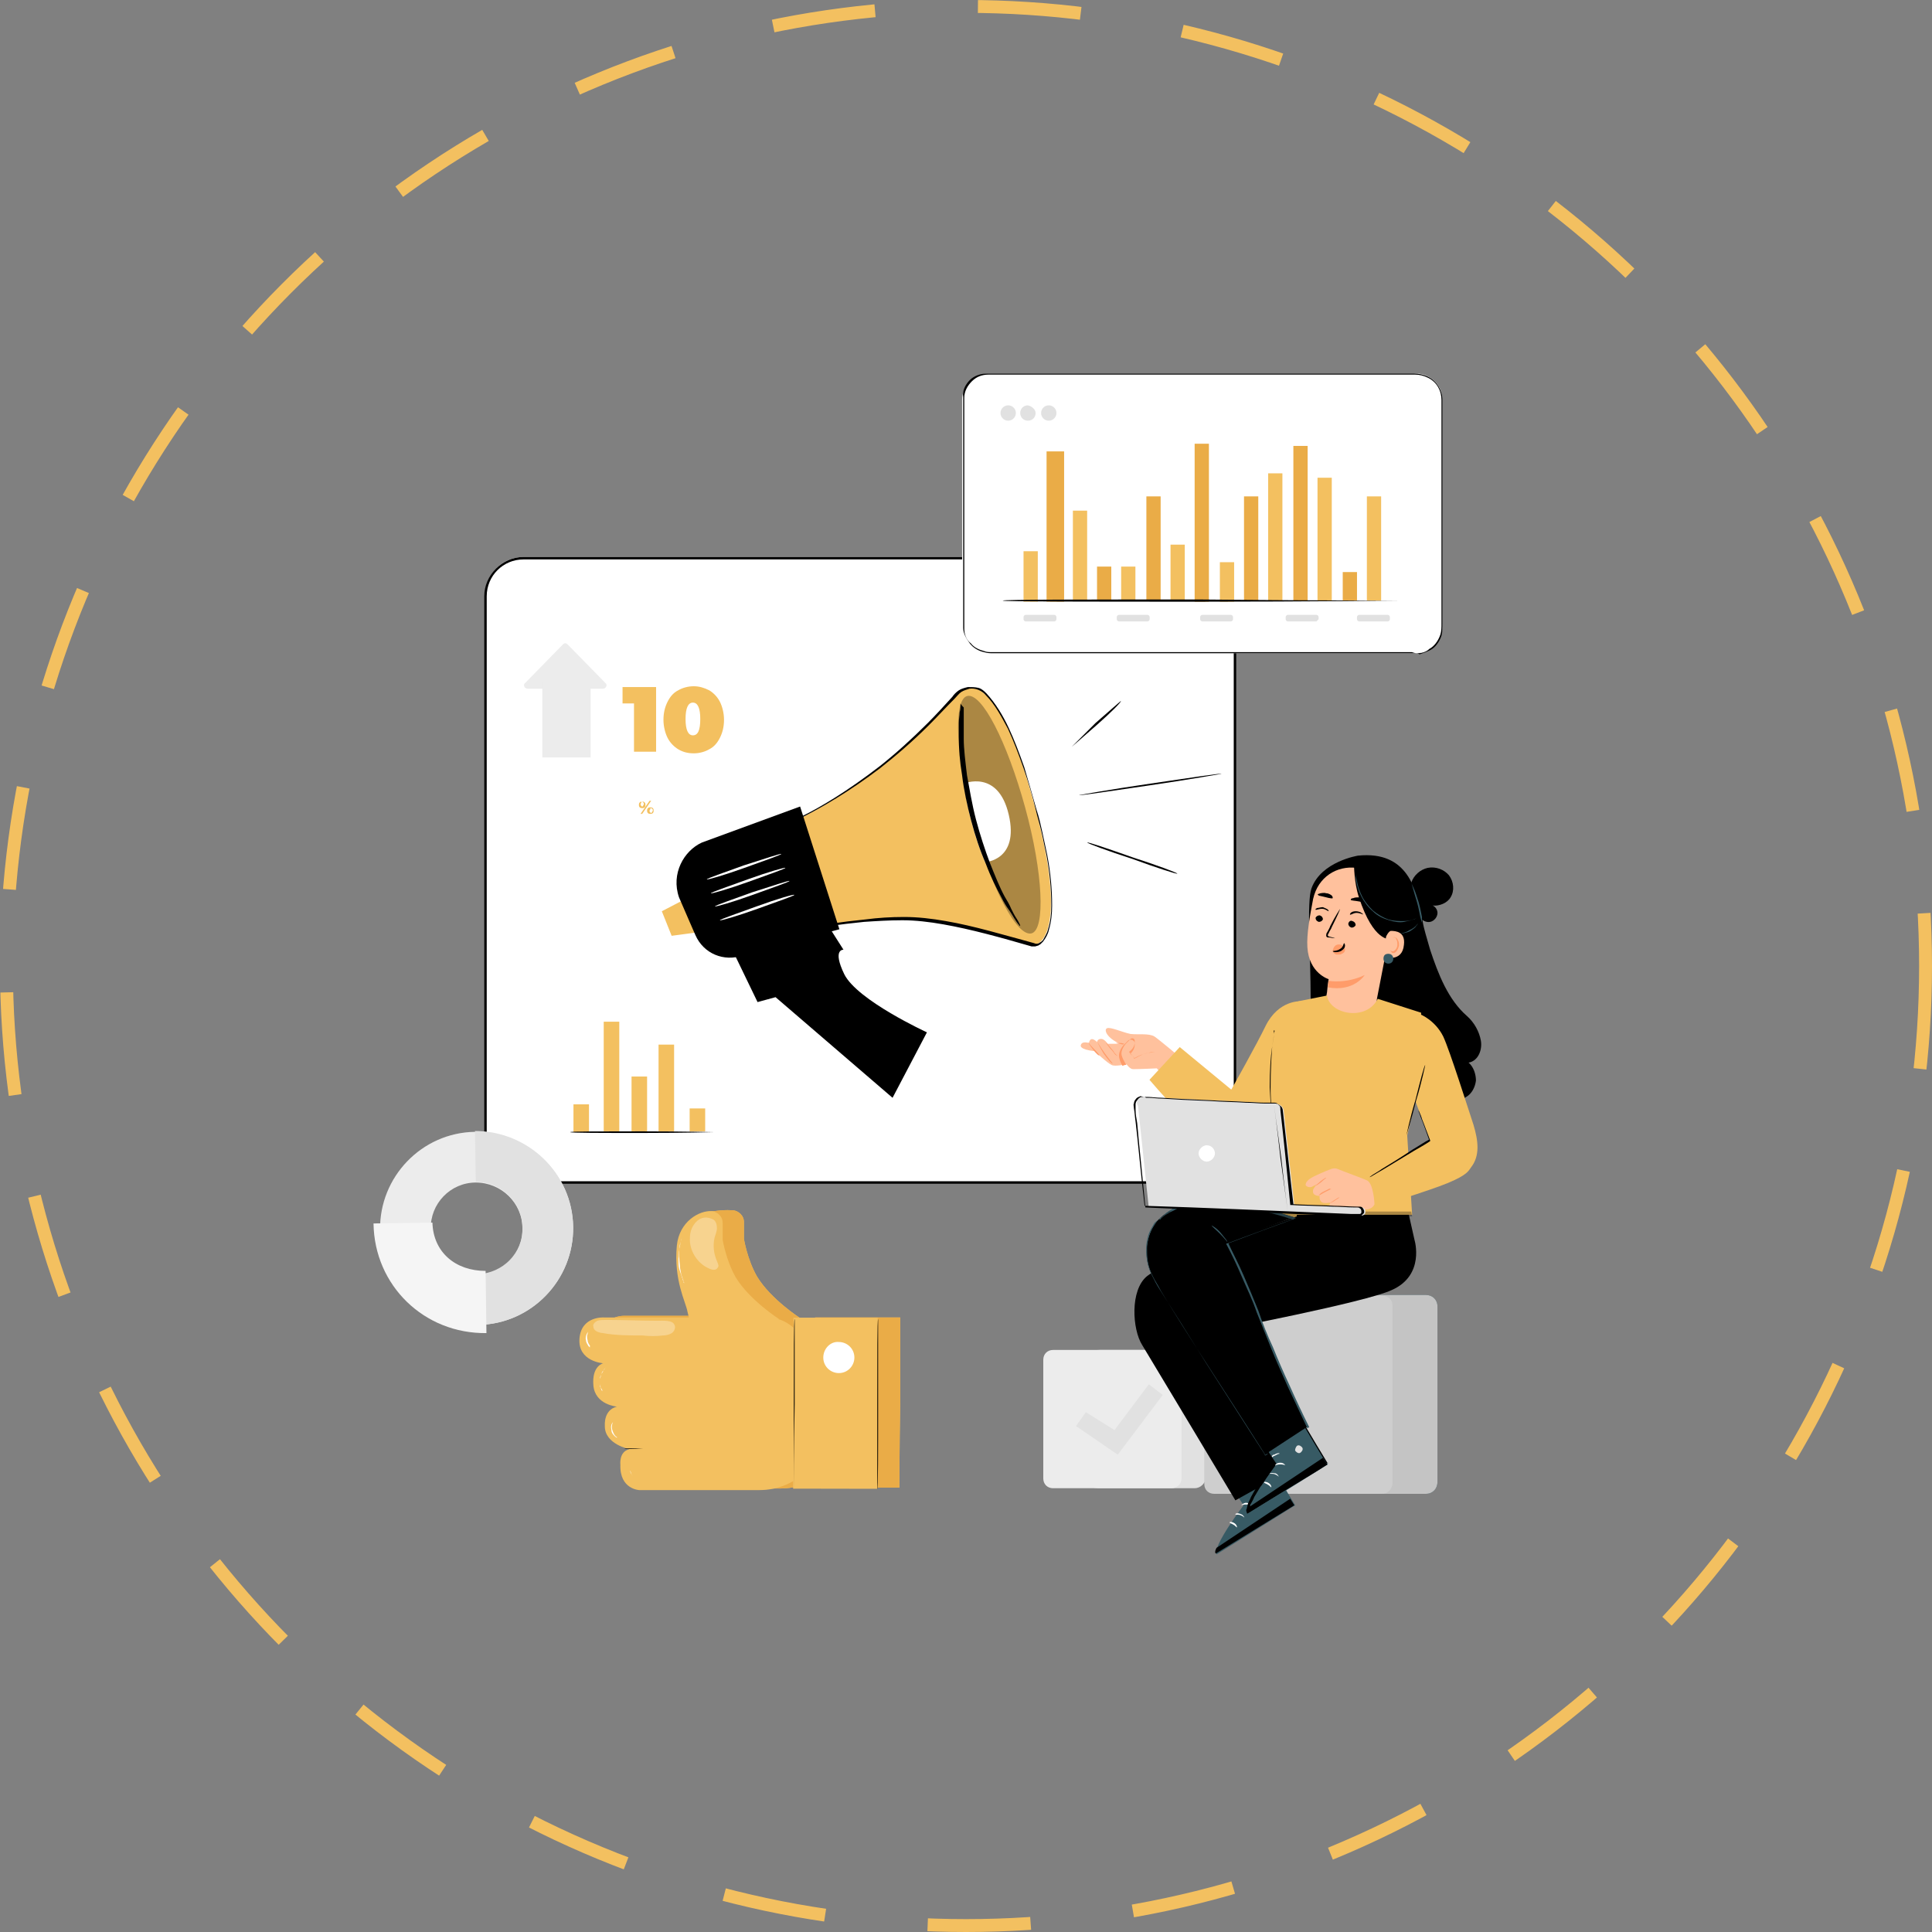 <svg width="150" height="150" viewBox="0 0 150 150" fill="none" xmlns="http://www.w3.org/2000/svg">
<rect x="0" y="0" width="150" height="150" fill="#808080" stroke="none"/>
<circle cx="75" cy="75" r="74.5" stroke="#F3C060" stroke-dasharray="8 8"/>
<path d="M92.752 115.546H85.383C84.049 115.546 82.906 114.466 82.906 113.068V107.288C82.906 105.954 83.986 104.81 85.383 104.81H92.752C93.26 104.81 93.641 105.191 93.641 105.699V114.593C93.641 115.165 93.197 115.546 92.752 115.546Z" fill="#E1E1E1"/>
<path d="M90.974 115.546H81.762C81.318 115.546 81 115.228 81 114.784V105.572C81 105.128 81.318 104.81 81.762 104.81H90.974C91.418 104.81 91.736 105.128 91.736 105.572V114.784C91.736 115.228 91.355 115.546 90.974 115.546Z" fill="#ECECEC"/>
<path d="M86.781 112.941L83.541 110.718L84.303 109.638L86.527 111.035L89.195 107.478L90.275 108.304L86.781 112.941Z" fill="#E1E1E1"/>
<path d="M63.285 102.287C63.285 102.287 63.285 102.541 63.285 103.049C62.968 102.732 62.586 102.541 62.142 102.35C62.142 102.35 59.855 100.889 58.775 99.111C58.013 97.777 57.758 96.189 57.758 96.189C57.758 96.125 57.758 95.426 57.758 94.855C57.758 94.41 57.377 94.029 56.933 93.965C55.916 93.902 53.312 94.029 53.121 95.871C52.867 98.603 54.9 101.016 55.027 101.779C55.027 101.906 55.09 102.033 55.09 102.16C54.328 102.16 53.693 102.16 53.693 102.16H48.547C48.547 102.16 46.832 102.033 46.642 103.812C46.451 105.59 48.484 105.717 48.484 105.717C48.484 105.717 47.594 105.908 47.721 107.433C47.849 108.957 49.564 109.084 49.564 109.084C49.564 109.084 48.547 109.275 48.611 110.609C48.674 111.943 50.453 112.387 50.517 112.387C50.263 112.387 50.135 112.387 50.135 112.387C50.135 112.387 50.263 112.387 50.453 112.387C49.754 112.642 49.818 113.594 49.818 113.594C49.754 115.564 51.279 115.564 51.279 115.564H60.617C61.57 115.564 62.459 115.31 63.285 114.865C63.285 115.246 63.285 115.5 63.285 115.5H69.828C69.828 115.5 69.828 112.515 69.892 108.894C69.892 105.209 69.892 102.287 69.892 102.287H63.285Z" fill="#F3C060"/>
<path d="M63.285 102.287C63.285 102.287 63.285 102.541 63.285 103.049C62.968 102.732 62.586 102.541 62.142 102.35C62.142 102.35 59.855 100.889 58.775 99.111C58.013 97.777 57.758 96.189 57.758 96.189C57.758 96.125 57.758 95.426 57.758 94.855C57.758 94.41 57.377 94.029 56.933 93.965C55.916 93.902 53.312 94.029 53.121 95.871C52.867 98.603 54.9 101.016 55.027 101.779C55.027 101.906 55.09 102.033 55.09 102.16C54.328 102.16 53.693 102.16 53.693 102.16H48.547C48.547 102.16 46.832 102.033 46.642 103.812C46.451 105.59 48.484 105.717 48.484 105.717C48.484 105.717 47.594 105.908 47.721 107.433C47.849 108.957 49.564 109.084 49.564 109.084C49.564 109.084 48.547 109.275 48.611 110.609C48.674 111.943 50.453 112.387 50.517 112.387C50.263 112.387 50.135 112.387 50.135 112.387C50.135 112.387 50.263 112.387 50.453 112.387C49.754 112.642 49.818 113.594 49.818 113.594C49.754 115.564 51.279 115.564 51.279 115.564H60.617C61.57 115.564 62.459 115.31 63.285 114.865C63.285 115.246 63.285 115.5 63.285 115.5H69.828C69.828 115.5 69.828 112.515 69.892 108.894C69.892 105.209 69.892 102.287 69.892 102.287H63.285Z" fill="#EAAC47"/>
<path d="M62.459 104.319L62.777 105.082V114.039C61.76 115.119 60.426 115.69 58.965 115.69H49.627C49.627 115.69 48.102 115.627 48.166 113.721C48.166 113.721 48.039 112.705 48.865 112.514C48.865 112.514 46.959 112.133 46.959 110.735C46.895 109.338 47.912 109.211 47.912 109.211C47.912 109.211 46.197 109.084 46.07 107.559C45.943 106.035 46.832 105.844 46.832 105.844C46.832 105.844 44.863 105.717 44.99 103.938C45.117 102.16 46.895 102.287 46.895 102.287H53.566H59.41C60.744 102.223 61.951 103.049 62.459 104.319Z" fill="#F3C060"/>
<path d="M60.49 102.414C60.49 102.414 58.203 100.953 57.123 99.174C56.361 97.84 56.107 96.252 56.107 96.252C56.107 96.188 56.107 95.49 56.107 94.918C56.107 94.473 55.726 94.092 55.281 94.029C54.265 93.965 52.74 94.854 52.55 96.697C52.296 99.428 53.248 101.08 53.376 101.842C53.566 102.604 53.566 102.604 53.566 102.604L60.49 102.414Z" fill="#F3C060"/>
<path d="M61.578 115.578L68.121 115.59L68.145 102.314L61.602 102.302L61.578 115.578Z" fill="#F3C060"/>
<path d="M61.633 115.627C61.633 115.627 61.633 112.641 61.633 109.02C61.633 105.336 61.633 102.414 61.697 102.414C61.697 102.414 61.697 105.399 61.697 109.02C61.633 112.641 61.633 115.627 61.633 115.627Z" fill="black"/>
<path d="M68.113 115.627C68.113 115.627 68.113 112.641 68.113 109.02C68.113 105.336 68.113 102.414 68.177 102.414C68.177 102.414 68.177 105.399 68.177 109.02C68.177 112.641 68.177 115.627 68.113 115.627Z" fill="black"/>
<path d="M63.92 105.399C63.92 106.098 64.492 106.606 65.127 106.606C65.826 106.606 66.334 106.035 66.334 105.399C66.334 104.701 65.763 104.192 65.127 104.192C64.492 104.129 63.92 104.701 63.92 105.399Z" fill="white"/>
<path d="M48.484 112.451C48.484 112.451 49.119 112.451 49.945 112.451C49.119 112.514 48.484 112.514 48.484 112.451Z" fill="black"/>
<g opacity="0.3">
<path d="M55.345 94.663C55.599 94.79 55.662 95.108 55.662 95.362C55.662 95.616 55.535 95.87 55.472 96.124C55.345 96.696 55.408 97.331 55.662 97.903C55.726 98.094 55.853 98.284 55.726 98.411C55.599 98.665 55.281 98.602 55.027 98.475C54.138 98.094 53.502 97.077 53.566 96.124C53.566 95.68 53.693 95.299 53.947 94.981C54.201 94.663 54.646 94.346 55.345 94.663Z" fill="white"/>
</g>
<g opacity="0.3">
<path d="M46.388 102.541C46.578 102.478 46.832 102.478 47.086 102.478C48.42 102.478 49.754 102.541 51.025 102.541C51.469 102.541 52.232 102.478 52.359 102.859C52.486 103.049 52.359 103.367 52.168 103.494C51.978 103.621 51.724 103.685 51.469 103.685C50.961 103.748 50.453 103.748 49.881 103.685C48.865 103.685 47.785 103.685 46.769 103.494C46.642 103.494 46.451 103.43 46.324 103.367C46.197 103.303 46.07 103.176 46.07 102.986C46.006 102.859 46.133 102.668 46.388 102.541Z" fill="white"/>
</g>
<path d="M46.769 108.004C46.769 108.004 46.769 108.004 46.705 107.941C46.705 107.877 46.642 107.814 46.642 107.75C46.642 107.687 46.578 107.56 46.578 107.433C46.578 107.306 46.578 107.179 46.578 107.051C46.578 106.924 46.642 106.797 46.705 106.67C46.769 106.543 46.832 106.48 46.832 106.416C46.896 106.353 46.959 106.289 46.959 106.226C47.023 106.162 47.023 106.162 47.023 106.162C47.023 106.162 46.959 106.226 46.832 106.416C46.769 106.48 46.705 106.607 46.705 106.67C46.642 106.797 46.642 106.924 46.578 107.051C46.578 107.179 46.578 107.306 46.578 107.433C46.578 107.56 46.578 107.687 46.642 107.75C46.769 107.877 46.769 108.004 46.769 108.004Z" fill="white"/>
<path d="M45.816 104.637C45.816 104.637 45.752 104.574 45.689 104.51C45.625 104.383 45.498 104.256 45.498 104.065C45.434 103.875 45.498 103.684 45.562 103.557C45.625 103.43 45.689 103.367 45.689 103.367C45.689 103.367 45.625 103.43 45.625 103.557C45.562 103.684 45.562 103.875 45.625 104.065C45.625 104.256 45.752 104.383 45.816 104.51C45.752 104.574 45.816 104.637 45.816 104.637Z" fill="white"/>
<path d="M47.912 111.625C47.912 111.625 47.849 111.625 47.721 111.498C47.594 111.371 47.467 111.244 47.467 110.99C47.404 110.736 47.467 110.545 47.594 110.418C47.531 110.545 47.467 110.736 47.531 110.99C47.594 111.18 47.658 111.371 47.785 111.498C47.849 111.562 47.912 111.562 47.912 111.625Z" fill="white"/>
<path d="M49.119 114.611C49.055 114.484 48.928 114.357 48.928 114.166C48.992 114.357 49.055 114.547 49.119 114.611Z" fill="white"/>
<path d="M53.121 99.619C53.121 99.619 53.121 99.555 53.057 99.492C53.057 99.428 52.994 99.365 52.994 99.301C52.994 99.237 52.93 99.174 52.93 99.11C52.867 98.92 52.803 98.729 52.74 98.539C52.676 98.285 52.676 98.031 52.676 97.776C52.676 97.522 52.676 97.268 52.74 97.014C52.74 96.76 52.803 96.569 52.867 96.379C52.867 96.315 52.93 96.188 52.93 96.125C52.93 96.188 52.867 96.252 52.867 96.379C52.803 96.569 52.803 96.76 52.74 96.951C52.74 97.205 52.676 97.459 52.74 97.713C52.74 97.967 52.803 98.221 52.803 98.475C52.867 98.729 52.867 98.92 52.93 99.047C52.93 99.11 52.994 99.174 52.994 99.237C52.994 99.301 53.057 99.365 53.057 99.428C53.057 99.619 53.121 99.619 53.121 99.619Z" fill="white"/>
<path d="M92.929 91.776H40.648C38.996 91.776 37.662 90.442 37.662 88.79V46.228C37.662 44.577 38.996 43.243 40.648 43.243H92.929C94.581 43.243 95.915 44.577 95.915 46.228V88.79C95.851 90.442 94.581 91.776 92.929 91.776Z" fill="white"/>
<path d="M92.929 91.903H40.648C38.996 91.903 37.599 90.505 37.599 88.854V46.292C37.599 44.64 38.996 43.243 40.648 43.243H92.929C94.581 43.243 95.978 44.64 95.978 46.292V88.854C95.978 90.505 94.581 91.903 92.929 91.903ZM40.648 43.433C39.06 43.433 37.789 44.704 37.789 46.292V88.854C37.789 90.442 39.06 91.712 40.648 91.712H92.929C94.517 91.712 95.788 90.442 95.788 88.854V46.292C95.788 44.704 94.517 43.433 92.929 43.433H40.648Z" fill="black"/>
<path d="M48.081 79.325H46.873V87.837H48.081V79.325Z" fill="#F3C060"/>
<path d="M45.73 85.741H44.523V87.901H45.73V85.741Z" fill="#F3C060"/>
<path d="M50.24 83.581H49.033V87.837H50.24V83.581Z" fill="#F3C060"/>
<path d="M52.337 81.103H51.13V87.837H52.337V81.103Z" fill="#F3C060"/>
<path d="M54.75 86.059H53.544V87.837H54.75V86.059Z" fill="#F3C060"/>
<path d="M92.104 85.868C92.04 85.805 92.04 85.741 92.04 85.677C92.04 85.614 92.04 85.55 92.104 85.487C92.167 85.423 92.231 85.423 92.294 85.423C92.358 85.423 92.421 85.423 92.485 85.487C92.548 85.55 92.548 85.614 92.548 85.677C92.548 85.741 92.548 85.805 92.485 85.868C92.421 85.931 92.358 85.931 92.294 85.931C92.231 85.995 92.167 85.931 92.104 85.868ZM92.358 85.805C92.358 85.805 92.421 85.741 92.421 85.677C92.421 85.614 92.421 85.55 92.358 85.55L92.294 85.487C92.231 85.487 92.231 85.487 92.231 85.55C92.231 85.614 92.167 85.614 92.167 85.677C92.167 85.741 92.167 85.805 92.231 85.805C92.231 85.868 92.294 85.868 92.294 85.868C92.358 85.868 92.358 85.868 92.358 85.805ZM92.929 85.423H93.056L92.358 86.44H92.231L92.929 85.423ZM92.802 86.376C92.739 86.313 92.739 86.249 92.739 86.186C92.739 86.122 92.739 86.059 92.802 85.995C92.866 85.931 92.929 85.931 92.993 85.931C93.056 85.931 93.12 85.931 93.183 85.995C93.247 86.059 93.247 86.122 93.247 86.186C93.247 86.249 93.247 86.313 93.183 86.376C93.12 86.44 93.056 86.44 92.993 86.44C92.866 86.44 92.866 86.44 92.802 86.376ZM93.056 86.313C93.056 86.249 93.12 86.249 93.12 86.186C93.12 86.122 93.12 86.059 93.056 86.059C93.056 85.995 92.993 85.995 92.993 85.995C92.929 85.995 92.929 85.995 92.929 86.059C92.929 86.122 92.866 86.122 92.866 86.186C92.866 86.249 92.866 86.313 92.929 86.313C92.929 86.376 92.993 86.376 92.993 86.376L93.056 86.313Z" fill="#F3C060"/>
<path d="M49.669 62.681C49.605 62.617 49.605 62.554 49.605 62.49C49.605 62.427 49.605 62.363 49.669 62.3C49.732 62.236 49.796 62.236 49.859 62.236C49.923 62.236 49.986 62.236 50.05 62.3C50.113 62.363 50.113 62.427 50.113 62.49C50.113 62.554 50.113 62.617 50.05 62.681C49.986 62.745 49.923 62.745 49.859 62.745C49.732 62.745 49.669 62.681 49.669 62.681ZM49.923 62.554C49.923 62.554 49.986 62.49 49.986 62.427C49.986 62.363 49.986 62.3 49.923 62.3L49.859 62.236C49.796 62.236 49.796 62.236 49.796 62.3C49.796 62.363 49.732 62.363 49.732 62.427C49.732 62.49 49.732 62.554 49.796 62.554C49.796 62.617 49.859 62.617 49.859 62.617C49.859 62.617 49.923 62.617 49.923 62.554ZM50.431 62.173H50.558L49.859 63.189H49.732L50.431 62.173ZM50.304 63.126C50.24 63.062 50.24 62.999 50.24 62.935C50.24 62.872 50.24 62.808 50.304 62.745C50.367 62.681 50.431 62.681 50.494 62.681C50.558 62.681 50.621 62.681 50.685 62.745C50.748 62.808 50.748 62.872 50.748 62.935C50.748 62.999 50.748 63.062 50.685 63.126C50.621 63.189 50.558 63.189 50.494 63.189C50.431 63.189 50.367 63.189 50.304 63.126ZM50.621 63.062C50.621 62.999 50.685 62.999 50.685 62.935C50.685 62.872 50.685 62.808 50.621 62.808C50.621 62.745 50.558 62.745 50.558 62.745C50.494 62.745 50.494 62.745 50.494 62.808C50.494 62.872 50.431 62.872 50.431 62.935C50.431 62.999 50.431 63.062 50.494 63.062C50.494 63.126 50.558 63.126 50.558 63.126C50.558 63.126 50.558 63.126 50.621 63.062Z" fill="#F3C060"/>
<path d="M40.965 53.47H46.81C47.064 53.47 47.191 53.152 47 53.025L44.078 50.04C43.951 49.913 43.824 49.913 43.697 50.04L40.775 53.025C40.584 53.152 40.711 53.47 40.965 53.47Z" fill="#ECECEC"/>
<path d="M45.857 52.898H42.109V58.806H45.857V52.898Z" fill="#ECECEC"/>
<path d="M50.939 53.28V58.362H49.224V54.614H48.334V53.343H50.939V53.28Z" fill="#F3C060"/>
<path d="M52.654 58.171C52.337 57.981 52.019 57.663 51.828 57.282C51.638 56.901 51.511 56.392 51.511 55.884C51.511 55.313 51.638 54.868 51.828 54.487C52.019 54.106 52.273 53.788 52.654 53.597C52.972 53.407 53.416 53.28 53.861 53.28C54.306 53.28 54.687 53.407 55.068 53.597C55.386 53.788 55.703 54.106 55.894 54.487C56.085 54.868 56.212 55.376 56.212 55.884C56.212 56.456 56.085 56.901 55.894 57.282C55.703 57.663 55.449 57.981 55.068 58.171C54.751 58.362 54.306 58.489 53.861 58.489C53.353 58.489 52.972 58.362 52.654 58.171ZM54.369 55.821C54.369 54.995 54.179 54.55 53.798 54.55C53.416 54.55 53.226 54.995 53.226 55.821C53.226 56.647 53.416 57.091 53.798 57.091C54.179 57.091 54.369 56.71 54.369 55.821Z" fill="#F3C060"/>
<path d="M55.45 87.9C55.45 87.9 52.972 87.964 49.859 87.964C46.746 87.964 44.269 87.964 44.269 87.9C44.269 87.837 46.746 87.837 49.859 87.837C52.908 87.837 55.45 87.9 55.45 87.9Z" fill="black"/>
<path d="M109.956 50.717H76.742C75.635 50.717 74.698 49.78 74.698 48.673V31.044C74.698 29.937 75.635 29 76.742 29H109.956C111.063 29 112 29.937 112 31.044V48.758C111.915 49.865 111.063 50.717 109.956 50.717Z" fill="white"/>
<path d="M109.956 50.717C109.956 50.717 110.042 50.717 110.212 50.717C110.382 50.717 110.723 50.632 110.978 50.377C111.319 50.206 111.66 49.78 111.83 49.269C111.915 49.014 111.915 48.673 111.915 48.418C111.915 48.077 111.915 47.736 111.915 47.396C111.915 44.5 111.915 40.327 111.915 35.132C111.915 33.854 111.915 32.492 111.915 31.044C111.915 30.363 111.575 29.681 110.893 29.341C110.553 29.17 110.212 29.085 109.871 29.085C109.531 29.085 109.105 29.085 108.764 29.085C105.698 29.085 102.462 29.085 99.055 29.085C92.242 29.085 84.662 29.085 76.742 29.085C76.231 29.085 75.805 29.256 75.464 29.596C75.124 29.937 74.868 30.363 74.868 30.874C74.868 31.811 74.868 32.832 74.868 33.769C74.868 35.728 74.868 37.602 74.868 39.475C74.868 41.349 74.868 43.138 74.868 44.926C74.868 45.863 74.868 46.714 74.868 47.566C74.868 47.992 74.868 48.418 74.868 48.844C74.868 49.269 75.039 49.695 75.379 49.951C75.635 50.291 76.061 50.462 76.401 50.547C76.572 50.632 76.827 50.632 76.997 50.632C77.168 50.632 77.423 50.632 77.594 50.632C78.445 50.632 79.212 50.632 80.063 50.632C81.681 50.632 83.3 50.632 84.748 50.632C87.813 50.632 90.624 50.632 93.179 50.632C98.374 50.632 102.547 50.632 105.443 50.632C106.89 50.632 107.998 50.632 108.764 50.632C109.105 50.632 109.445 50.632 109.616 50.632C109.871 50.717 109.956 50.717 109.956 50.717C109.956 50.717 109.871 50.717 109.701 50.717C109.531 50.717 109.19 50.717 108.849 50.717C108.083 50.717 106.976 50.717 105.528 50.717C102.632 50.717 98.459 50.717 93.264 50.717C90.709 50.717 87.813 50.717 84.833 50.717C83.3 50.717 81.767 50.717 80.148 50.717C79.297 50.717 78.53 50.717 77.679 50.717C77.508 50.717 77.253 50.717 77.083 50.717C76.912 50.717 76.657 50.717 76.401 50.632C75.975 50.547 75.55 50.291 75.294 49.951C75.039 49.61 74.783 49.184 74.783 48.758C74.783 48.333 74.783 47.907 74.783 47.481C74.783 46.629 74.783 45.692 74.783 44.841C74.783 43.052 74.783 41.179 74.783 39.39C74.783 37.517 74.783 35.643 74.783 33.684C74.783 32.747 74.783 31.725 74.783 30.788C74.698 30.363 74.953 29.852 75.294 29.511C75.635 29.17 76.146 29 76.657 29C84.577 29 92.072 29 98.97 29C102.377 29 105.613 29 108.679 29C109.02 29 109.445 29 109.786 29C110.127 29 110.553 29.085 110.893 29.256C111.575 29.596 112 30.363 112 31.044C112 32.492 112 33.854 112 35.132C112 40.327 112 44.5 112 47.396C112 47.736 112 48.077 112 48.418C112 48.758 112 49.014 111.915 49.355C111.745 49.865 111.404 50.291 111.064 50.462C110.723 50.632 110.467 50.717 110.212 50.802C110.127 50.717 110.042 50.717 109.956 50.717Z" fill="black"/>
<path d="M80.574 42.797H79.467V46.715H80.574V42.797Z" fill="#F3C060"/>
<path d="M84.406 39.646H83.299V46.63H84.406V39.646Z" fill="#F3C060"/>
<path d="M82.618 35.046H81.255V46.714H82.618V35.046Z" fill="#EAAC47"/>
<path d="M88.153 43.99H87.046V46.63H88.153V43.99Z" fill="#F3C060"/>
<path d="M86.28 43.99H85.173V46.63H86.28V43.99Z" fill="#EAAC47"/>
<path d="M91.986 42.286H90.879V46.63H91.986V42.286Z" fill="#F3C060"/>
<path d="M90.112 38.539H89.005V46.629H90.112V38.539Z" fill="#EAAC47"/>
<path d="M97.692 38.539H96.585V46.629H97.692V38.539Z" fill="#EAAC47"/>
<path d="M93.86 34.451H92.752V46.715H93.86V34.451Z" fill="#EAAC47"/>
<path d="M95.818 43.649H94.711V46.715H95.818V43.649Z" fill="#F3C060"/>
<path d="M105.357 44.415H104.25V46.629H105.357V44.415Z" fill="#EAAC47"/>
<path d="M101.525 34.621H100.417V46.629H101.525V34.621Z" fill="#EAAC47"/>
<path d="M103.398 37.091H102.291V46.629H103.398V37.091Z" fill="#F3C060"/>
<path d="M99.566 36.75H98.459V46.629H99.566V36.75Z" fill="#F3C060"/>
<path d="M107.231 38.539H106.124V46.629H107.231V38.539Z" fill="#F3C060"/>
<path d="M81.851 48.248H79.637C79.552 48.248 79.467 48.163 79.467 48.078V47.907C79.467 47.822 79.552 47.737 79.637 47.737H81.851C81.937 47.737 82.022 47.822 82.022 47.907V48.078C82.022 48.163 81.937 48.248 81.851 48.248Z" fill="#E1E1E1"/>
<path d="M89.09 48.248H86.876C86.791 48.248 86.706 48.163 86.706 48.078V47.907C86.706 47.822 86.791 47.737 86.876 47.737H89.09C89.175 47.737 89.26 47.822 89.26 47.907V48.078C89.26 48.163 89.175 48.248 89.09 48.248Z" fill="#E1E1E1"/>
<path d="M95.563 48.248H93.349C93.263 48.248 93.178 48.163 93.178 48.078V47.907C93.178 47.822 93.263 47.737 93.349 47.737H95.563C95.648 47.737 95.733 47.822 95.733 47.907V48.078C95.733 48.163 95.648 48.248 95.563 48.248Z" fill="#E1E1E1"/>
<path d="M102.206 48.248H99.992C99.906 48.248 99.821 48.163 99.821 48.078V47.907C99.821 47.822 99.906 47.737 99.992 47.737H102.206C102.291 47.737 102.376 47.822 102.376 47.907V48.078C102.291 48.163 102.206 48.248 102.206 48.248Z" fill="#E1E1E1"/>
<path d="M107.741 48.248H105.527C105.442 48.248 105.356 48.163 105.356 48.078V47.907C105.356 47.822 105.442 47.737 105.527 47.737H107.741C107.826 47.737 107.911 47.822 107.911 47.907V48.078C107.911 48.163 107.826 48.248 107.741 48.248Z" fill="#E1E1E1"/>
<path d="M108.508 46.63C108.508 46.63 101.61 46.715 93.178 46.715C84.662 46.715 77.849 46.715 77.849 46.63C77.849 46.544 84.747 46.544 93.178 46.544C101.695 46.63 108.508 46.63 108.508 46.63Z" fill="black"/>
<path d="M78.274 32.662C78.604 32.662 78.871 32.395 78.871 32.066C78.871 31.737 78.604 31.47 78.274 31.47C77.945 31.47 77.678 31.737 77.678 32.066C77.678 32.395 77.945 32.662 78.274 32.662Z" fill="#E1E1E1"/>
<path d="M80.404 32.066C80.404 32.407 80.148 32.662 79.808 32.662C79.467 32.662 79.211 32.407 79.211 32.066C79.211 31.725 79.467 31.47 79.808 31.47C80.148 31.555 80.404 31.81 80.404 32.066Z" fill="#E1E1E1"/>
<path d="M81.426 32.662C81.755 32.662 82.022 32.395 82.022 32.066C82.022 31.737 81.755 31.47 81.426 31.47C81.097 31.47 80.83 31.737 80.83 32.066C80.83 32.395 81.097 32.662 81.426 32.662Z" fill="#E1E1E1"/>
<path d="M56.085 72.147L58.816 77.801L60.214 77.42L69.298 85.233L71.966 80.151C71.966 80.151 66.567 77.674 65.55 75.641C64.597 73.672 65.487 73.735 65.487 73.735L63.263 70.241L56.085 72.147Z" fill="black"/>
<path d="M59.642 64.587C59.642 64.587 62.501 63.761 67.075 60.522C70.441 58.171 73.046 55.313 74.189 53.978C74.761 53.343 75.714 53.216 76.349 53.788C77.366 54.614 78.763 56.774 80.224 62.173C82.892 71.702 80.987 73.481 80.161 73.354C79.335 73.227 74.126 71.448 70.632 71.321C67.138 71.194 61.865 72.21 61.865 72.21L59.642 64.587Z" fill="#F3C060"/>
<path d="M59.642 64.587C59.642 64.587 59.642 64.651 59.642 64.714C59.642 64.778 59.706 64.905 59.769 65.095C59.896 65.413 60.023 65.921 60.214 66.556C60.595 67.891 61.167 69.796 61.865 72.21V72.274H61.929C63.454 72.02 65.169 71.766 67.075 71.575C68.027 71.511 69.044 71.448 70.06 71.448C71.077 71.448 72.157 71.575 73.237 71.766C75.396 72.147 77.683 72.782 80.097 73.481H80.224H80.351C80.415 73.481 80.542 73.417 80.605 73.417C80.669 73.354 80.733 73.354 80.796 73.29L80.987 73.1C81.177 72.846 81.368 72.528 81.431 72.21C81.622 71.575 81.685 70.94 81.685 70.305C81.685 68.971 81.558 67.7 81.304 66.366C81.241 66.048 81.177 65.794 81.114 65.477C81.05 65.159 80.987 64.905 80.923 64.587C80.796 64.016 80.669 63.444 80.478 62.872C80.161 61.729 79.843 60.649 79.525 59.569C79.144 58.489 78.763 57.472 78.319 56.52C77.874 55.567 77.302 54.614 76.603 53.852C76.413 53.661 76.222 53.47 75.968 53.407C75.714 53.343 75.396 53.343 75.142 53.343C74.888 53.407 74.634 53.47 74.444 53.597C74.253 53.724 74.062 53.915 73.935 54.106C73.3 54.804 72.665 55.503 72.029 56.138C70.759 57.409 69.489 58.552 68.281 59.505C65.804 61.411 63.708 62.681 62.12 63.444C61.357 63.825 60.722 64.079 60.341 64.27C60.15 64.333 59.96 64.397 59.833 64.46C59.706 64.587 59.642 64.587 59.642 64.587C59.642 64.587 59.706 64.587 59.833 64.524C59.96 64.46 60.087 64.46 60.341 64.333C60.785 64.142 61.357 63.888 62.183 63.507C63.708 62.745 65.931 61.474 68.345 59.632C69.552 58.679 70.823 57.599 72.157 56.265C72.792 55.63 73.427 54.931 74.126 54.233C74.316 54.042 74.444 53.852 74.634 53.724C74.825 53.597 75.079 53.534 75.269 53.47C75.714 53.407 76.222 53.597 76.54 53.978C77.239 54.677 77.747 55.63 78.255 56.583C78.7 57.536 79.081 58.552 79.462 59.632C79.843 60.712 80.161 61.792 80.415 62.872C80.542 63.444 80.733 64.016 80.859 64.587C80.923 64.841 80.987 65.159 81.05 65.477C81.114 65.794 81.177 66.048 81.241 66.366C81.495 67.7 81.622 68.971 81.622 70.305C81.622 70.94 81.558 71.575 81.368 72.147C81.304 72.464 81.114 72.719 80.987 72.973L80.859 73.1C80.796 73.163 80.733 73.163 80.669 73.227C80.542 73.29 80.415 73.29 80.288 73.227C77.937 72.591 75.65 71.893 73.427 71.511C72.347 71.321 71.267 71.194 70.187 71.194C69.171 71.194 68.154 71.257 67.202 71.384C65.296 71.575 63.581 71.829 62.056 72.147L62.12 72.21C61.421 69.796 60.785 67.954 60.404 66.62C60.214 65.985 60.023 65.477 59.96 65.095C59.896 64.905 59.896 64.778 59.833 64.714C59.642 64.651 59.642 64.587 59.642 64.587Z" fill="black"/>
<path d="M52.146 72.655L54.052 72.401L52.972 69.923L51.384 70.749L52.146 72.655Z" fill="#F3C060"/>
<path d="M52.718 69.669L53.544 71.575L53.988 72.592C54.624 74.053 56.212 74.688 57.673 74.18L65.169 72.147L62.12 62.618L54.497 65.413C53.099 66.049 52.083 67.827 52.718 69.669Z" fill="black"/>
<g opacity="0.3">
<path d="M79.589 62.682C80.987 67.764 81.177 72.147 80.097 72.464C78.954 72.782 76.921 68.907 75.587 63.825C74.189 58.743 73.999 54.36 75.079 54.042C76.222 53.724 78.191 57.6 79.589 62.682Z" fill="black"/>
</g>
<path d="M74.825 60.839C74.825 60.839 77.493 59.696 78.319 63.253C79.144 66.811 76.476 66.938 76.476 66.938C75.714 65.095 75.142 63.062 74.825 60.839Z" fill="white"/>
<path d="M60.659 66.302C60.659 66.366 59.388 66.811 57.8 67.382C56.212 67.954 54.878 68.335 54.878 68.272C54.878 68.208 56.148 67.763 57.737 67.192C59.325 66.684 60.659 66.239 60.659 66.302Z" fill="white"/>
<path d="M60.976 67.382C60.976 67.446 59.706 67.891 58.117 68.462C56.529 69.034 55.195 69.415 55.195 69.352C55.195 69.288 56.466 68.844 58.054 68.272C59.642 67.7 60.976 67.319 60.976 67.382Z" fill="white"/>
<path d="M61.294 68.399C61.294 68.463 60.023 68.907 58.435 69.479C56.847 70.051 55.513 70.432 55.513 70.368C55.513 70.305 56.784 69.86 58.372 69.288C59.96 68.78 61.294 68.336 61.294 68.399Z" fill="white"/>
<path d="M61.675 69.479C61.675 69.542 60.404 69.987 58.816 70.558C57.228 71.13 55.894 71.511 55.894 71.448C55.894 71.384 57.164 70.94 58.753 70.368C60.341 69.796 61.611 69.415 61.675 69.479Z" fill="white"/>
<path d="M84.417 65.413C84.417 65.477 85.942 66.048 87.911 66.684C89.817 67.382 91.405 67.891 91.405 67.827C91.405 67.763 89.88 67.192 87.911 66.556C85.942 65.858 84.417 65.35 84.417 65.413Z" fill="black"/>
<path d="M83.782 61.729C83.782 61.792 86.259 61.411 89.308 60.967C92.358 60.522 94.835 60.077 94.835 60.077C94.835 60.014 92.358 60.395 89.308 60.84C86.259 61.284 83.782 61.729 83.782 61.729Z" fill="black"/>
<path d="M83.21 57.981C83.21 57.981 84.099 57.218 85.179 56.266C86.259 55.313 87.085 54.487 87.022 54.423C87.022 54.423 86.132 55.186 85.052 56.139C84.036 57.155 83.21 57.981 83.21 57.981Z" fill="black"/>
<path d="M74.57 54.614C74.57 54.614 74.57 54.677 74.57 54.804C74.57 54.931 74.57 55.122 74.507 55.312C74.507 55.567 74.443 55.821 74.443 56.138C74.443 56.456 74.443 56.837 74.443 57.282C74.443 58.108 74.507 59.06 74.698 60.204C74.825 61.284 75.079 62.491 75.396 63.698C75.714 64.905 76.095 66.048 76.54 67.065C76.921 68.081 77.365 68.971 77.747 69.669C77.937 70.05 78.128 70.368 78.318 70.622C78.509 70.876 78.636 71.13 78.763 71.321C78.89 71.511 78.954 71.638 79.081 71.766C79.144 71.893 79.208 71.893 79.208 71.893C79.208 71.893 79.208 71.829 79.144 71.702C79.081 71.575 79.017 71.448 78.89 71.257C78.763 71.067 78.636 70.813 78.509 70.559C78.382 70.241 78.191 69.923 78.001 69.606C77.62 68.907 77.239 67.954 76.857 67.001C76.476 65.985 76.095 64.841 75.777 63.634C75.46 62.427 75.269 61.22 75.079 60.204C74.952 59.124 74.825 58.171 74.825 57.345C74.825 56.964 74.825 56.583 74.825 56.265C74.825 55.948 74.825 55.63 74.825 55.44C74.825 55.249 74.825 55.058 74.825 54.931C74.57 54.677 74.57 54.614 74.57 54.614Z" fill="black"/>
<path d="M110.717 115.979H98.71C97.376 115.979 96.233 114.899 96.233 113.502V103.02C96.233 101.686 97.313 100.542 98.71 100.542H110.717C111.225 100.542 111.606 100.924 111.606 101.432V115.026C111.606 115.598 111.225 115.979 110.717 115.979Z" fill="#375A64"/>
<path d="M110.717 115.979H98.71C97.376 115.979 96.233 114.899 96.233 113.502V103.02C96.233 101.686 97.313 100.542 98.71 100.542H110.717C111.225 100.542 111.606 100.924 111.606 101.432V115.026C111.606 115.598 111.225 115.979 110.717 115.979Z" fill="#C4C4C4"/>
<path d="M107.286 115.979H94.263C93.819 115.979 93.501 115.661 93.501 115.217V101.368C93.501 100.924 93.819 100.606 94.263 100.606H107.349C107.794 100.606 108.112 100.924 108.112 101.368V115.217C108.048 115.661 107.731 115.979 107.286 115.979Z" fill="#CECECE"/>
<path d="M91.659 82.121C91.659 82.121 90.007 80.723 89.626 80.469C89.181 80.215 88.419 80.342 87.784 80.278C87.148 80.151 86.195 79.707 85.941 79.834C85.687 79.961 85.941 80.596 86.958 81.041H86.64H86.005C86.005 81.041 85.751 80.659 85.497 80.659C85.179 80.659 85.179 80.914 85.179 80.914C85.179 80.914 84.671 80.342 84.544 80.977C84.544 80.977 83.972 80.787 83.909 81.168C83.909 81.168 83.782 81.485 84.989 81.612C84.989 81.612 86.005 82.565 86.323 82.692C86.577 82.819 87.466 82.629 87.466 82.629C87.466 82.629 87.72 83.01 87.974 83.01C88.482 83.01 89.817 82.946 89.817 82.946L90.325 83.582L91.659 82.121Z" fill="#FFC19D"/>
<path d="M87.466 82.692C87.466 82.692 87.402 82.629 87.339 82.502C87.275 82.375 87.148 82.184 87.085 81.93C87.021 81.676 87.148 81.358 87.402 81.041C87.466 80.977 87.529 80.914 87.593 80.85C87.656 80.787 87.72 80.723 87.784 80.659C87.847 80.596 87.974 80.596 88.038 80.659C88.101 80.723 88.101 80.787 88.101 80.914C88.101 81.168 87.974 81.422 87.72 81.612L87.656 81.676L87.72 81.739C87.847 81.866 87.974 81.993 88.038 82.121V82.184H88.101C88.546 81.93 88.927 81.739 89.245 81.739C89.562 81.676 89.689 81.676 89.689 81.676C89.689 81.676 89.626 81.676 89.562 81.676C89.499 81.676 89.372 81.676 89.181 81.739C88.863 81.803 88.419 81.93 88.038 82.184H88.101C88.038 82.057 87.91 81.93 87.72 81.803V81.866C87.91 81.676 88.101 81.422 88.101 81.104C88.101 80.977 88.101 80.85 87.974 80.787C87.91 80.723 87.847 80.723 87.784 80.723C87.72 80.723 87.656 80.723 87.593 80.787C87.529 80.85 87.466 80.914 87.402 80.977C87.339 81.041 87.275 81.104 87.212 81.168C86.958 81.485 86.831 81.803 86.894 82.121C86.958 82.438 87.085 82.629 87.148 82.756C87.402 82.629 87.466 82.692 87.466 82.692Z" fill="#FF9C6A"/>
<path d="M85.878 80.977C85.878 80.977 86.069 81.295 86.386 81.613C86.45 81.676 86.513 81.803 86.577 81.867C86.64 81.93 86.767 81.994 86.831 81.994C86.767 81.994 86.704 81.93 86.64 81.867C86.577 81.803 86.513 81.74 86.45 81.613C86.132 81.231 85.878 80.914 85.878 80.977Z" fill="#FF9C6A"/>
<path d="M86.386 82.565C86.386 82.565 86.069 82.184 85.751 81.739C85.433 81.295 85.179 80.85 85.179 80.85C85.179 80.85 85.37 81.295 85.687 81.803C86.005 82.248 86.323 82.629 86.386 82.565Z" fill="#FF9C6A"/>
<path d="M85.37 81.93C85.37 81.93 85.179 81.676 84.925 81.422C84.671 81.168 84.481 80.914 84.481 80.914C84.481 80.914 84.608 81.168 84.862 81.486C85.116 81.803 85.306 81.994 85.37 81.93Z" fill="#FF9C6A"/>
<path d="M87.275 81.041C87.275 81.041 87.148 80.977 86.958 80.977C86.767 80.977 86.64 80.977 86.64 80.977C86.64 80.977 86.767 81.041 86.958 81.041C87.148 81.104 87.275 81.104 87.275 81.041Z" fill="#FF9C6A"/>
<path d="M100.997 77.737C100.997 77.737 99.282 77.61 98.265 79.643C97.63 80.977 95.597 84.598 95.597 84.598L91.595 81.295L89.245 83.836C89.245 83.836 93.247 88.6 94.771 88.918C96.296 89.236 98.138 88.219 98.71 87.393C99.282 86.567 101.187 84.598 101.187 84.598L100.997 77.737Z" fill="#F3C060"/>
<path d="M101.505 81.993L101.759 77.547C101.759 74.053 101.442 70.051 101.823 68.971C102.585 66.874 105.444 66.43 105.444 66.43C109.255 66.049 110.018 68.971 110.462 71.575C110.526 72.02 110.78 72.846 111.034 73.735C111.669 75.641 112.432 77.61 113.893 78.881C114.465 79.389 114.846 80.088 114.973 80.786C115.1 81.485 114.782 82.374 114.02 82.502C114.401 82.819 114.592 83.391 114.592 83.899C114.528 84.407 114.274 84.915 113.829 85.17C113.258 85.551 112.432 85.551 111.733 85.487C111.034 85.424 110.272 85.297 109.7 84.915C109.128 84.471 108.811 83.772 108.557 83.137C108.239 82.311 108.048 81.485 107.921 80.659L101.505 81.993Z" fill="black"/>
<path d="M105.317 67.382L105.571 67.192L107.921 68.589C108.302 68.653 108.556 69.034 108.493 69.352L106.905 77.546C106.841 78.118 106.905 78.626 106.523 79.008L103.728 81.612C102.775 82.565 103.22 80.215 102.712 78.944C102.648 78.88 102.903 78.563 102.903 78.499C102.903 78.436 102.903 78.372 102.903 78.309C102.903 77.61 103.03 77.038 103.03 77.038C103.093 76.276 103.157 76.022 103.157 76.022C103.157 76.022 101.632 75.577 101.505 73.544C101.441 72.528 101.696 71.13 101.95 69.796C102.331 68.081 103.792 67.192 105.317 67.382Z" fill="#FFC19D"/>
<path d="M104.681 71.702C104.681 71.829 104.745 71.956 104.935 72.02C105.062 72.02 105.189 71.956 105.253 71.829C105.253 71.702 105.189 71.575 104.999 71.512C104.872 71.448 104.745 71.512 104.681 71.702Z" fill="black"/>
<path d="M102.14 71.257C102.14 71.385 102.204 71.512 102.394 71.575C102.521 71.575 102.648 71.512 102.712 71.385C102.712 71.257 102.648 71.13 102.458 71.067C102.331 71.067 102.204 71.13 102.14 71.257Z" fill="black"/>
<path d="M102.14 70.622C102.14 70.686 102.394 70.559 102.648 70.559C102.902 70.559 103.093 70.749 103.157 70.749C103.157 70.749 103.157 70.686 103.093 70.622C103.029 70.559 102.839 70.495 102.712 70.432C102.521 70.432 102.394 70.495 102.267 70.495C102.14 70.559 102.14 70.559 102.14 70.622Z" fill="black"/>
<path d="M104.808 71.003C104.872 71.067 105.062 70.876 105.316 70.876C105.57 70.876 105.825 71.003 105.825 71.003C105.825 71.003 105.825 70.94 105.697 70.876C105.634 70.812 105.443 70.749 105.253 70.749C105.062 70.749 104.935 70.812 104.872 70.876C104.872 70.876 104.808 70.94 104.808 71.003Z" fill="black"/>
<path d="M103.665 72.846C103.665 72.846 103.474 72.782 103.22 72.719C103.156 72.719 103.093 72.655 103.093 72.655C103.093 72.591 103.093 72.528 103.156 72.464C103.22 72.274 103.347 72.147 103.41 71.956C103.792 71.194 104.046 70.622 104.046 70.559C104.046 70.559 103.665 71.13 103.283 71.893C103.22 72.083 103.093 72.274 103.029 72.401C102.966 72.464 102.966 72.591 102.966 72.655C102.966 72.719 103.029 72.782 103.093 72.782C103.156 72.782 103.156 72.782 103.22 72.782C103.474 72.846 103.665 72.846 103.665 72.846Z" fill="black"/>
<path d="M103.156 76.149C103.156 76.149 104.49 76.403 105.951 75.704C105.951 75.704 105.126 77.038 103.093 76.657L103.156 76.149Z" fill="#FF9C6A"/>
<path d="M104.872 69.86C104.872 69.924 105.189 69.924 105.507 69.987C105.824 70.051 106.079 70.114 106.142 70.051C106.142 69.987 106.142 69.924 106.015 69.86C105.888 69.796 105.761 69.733 105.57 69.669C105.38 69.669 105.189 69.669 105.062 69.733C104.935 69.733 104.872 69.796 104.872 69.86Z" fill="black"/>
<path d="M102.33 69.479C102.394 69.543 102.394 69.543 102.712 69.606C102.966 69.67 103.41 69.797 103.474 69.733C103.474 69.733 103.474 69.606 103.41 69.543C103.347 69.479 103.156 69.352 102.966 69.352C102.775 69.288 102.585 69.352 102.521 69.352C102.33 69.415 102.267 69.415 102.33 69.479Z" fill="black"/>
<path d="M107.921 72.909C107.921 72.909 106.651 73.163 105.507 69.669C105.126 68.526 105.126 67.129 105.126 67.129L105.571 67.065C105.571 67.065 108.239 68.272 108.302 68.335C108.366 68.399 108.81 69.924 108.81 69.924L107.921 72.909Z" fill="black"/>
<path d="M107.604 72.783C107.604 72.656 107.858 72.274 107.985 72.274C108.366 72.274 109.128 72.338 109.001 73.354C108.874 74.752 107.477 74.307 107.477 74.307C107.477 74.244 107.54 73.291 107.604 72.783Z" fill="#FFC19D"/>
<path d="M107.921 73.799C107.984 73.799 107.984 73.799 107.921 73.799C108.048 73.862 108.111 73.862 108.175 73.862C108.302 73.799 108.493 73.608 108.493 73.354C108.493 73.227 108.493 73.1 108.429 72.973C108.366 72.846 108.366 72.782 108.239 72.782C108.175 72.782 108.111 72.782 108.111 72.846C108.111 72.846 108.111 72.782 108.175 72.782C108.239 72.782 108.239 72.719 108.302 72.782C108.429 72.782 108.493 72.909 108.556 73.036C108.62 73.163 108.62 73.29 108.62 73.417C108.556 73.671 108.429 73.926 108.239 73.989C108.111 73.989 108.048 73.989 108.048 73.926C107.921 73.799 107.921 73.799 107.921 73.799Z" fill="#FF9C6A"/>
<path d="M108.175 74.433C108.175 74.624 108.048 74.815 107.794 74.815C107.603 74.815 107.413 74.688 107.413 74.433C107.413 74.179 107.54 74.052 107.794 74.052C108.048 74.052 108.175 74.243 108.175 74.433Z" fill="#375A64"/>
<path d="M112.495 67.954C112.114 67.509 111.479 67.255 110.843 67.382C110.272 67.509 109.763 67.954 109.573 68.526L109.382 72.02C109.636 72.147 109.891 72.083 110.081 71.893C110.272 71.702 110.335 71.448 110.208 71.194C110.399 71.448 110.716 71.638 111.034 71.575C111.352 71.511 111.606 71.194 111.606 70.876C111.606 70.622 111.415 70.368 111.225 70.305C111.733 70.368 112.368 70.114 112.622 69.669C112.94 69.161 112.876 68.462 112.495 67.954Z" fill="black"/>
<path d="M110.017 71.258C109.89 71.321 109.827 71.385 109.763 71.385C109.573 71.448 109.319 71.512 109.001 71.575C108.683 71.639 108.239 71.575 107.857 71.448C107.413 71.321 106.968 71.131 106.587 70.75C106.206 70.432 105.888 69.987 105.698 69.606C105.507 69.225 105.38 68.844 105.316 68.526C105.253 68.209 105.253 67.954 105.253 67.764C105.253 67.7 105.253 67.573 105.253 67.573C105.253 67.51 105.253 67.51 105.253 67.51C105.253 67.51 105.253 67.637 105.253 67.764C105.253 67.954 105.316 68.209 105.38 68.526C105.444 68.844 105.571 69.225 105.761 69.606C105.952 69.987 106.269 70.368 106.587 70.686C106.968 71.004 107.413 71.258 107.794 71.385C108.239 71.512 108.62 71.512 108.937 71.512C109.636 71.512 110.017 71.258 110.017 71.258Z" fill="#375A64"/>
<path d="M110.081 71.702C110.081 71.702 110.081 71.766 109.954 71.893C109.89 72.02 109.7 72.147 109.509 72.274C109.318 72.401 109.128 72.401 108.937 72.464C108.81 72.464 108.683 72.464 108.683 72.464C108.683 72.464 109.064 72.464 109.445 72.21C109.89 72.02 110.081 71.702 110.081 71.702Z" fill="#375A64"/>
<path d="M110.399 71.639C110.399 71.639 110.335 71.448 110.272 71.194C110.208 70.876 110.144 70.495 110.017 70.05C109.89 69.606 109.763 69.225 109.7 68.971C109.636 68.716 109.573 68.526 109.573 68.526C109.573 68.526 109.636 68.716 109.763 68.971C109.89 69.225 110.017 69.669 110.144 70.05C110.272 70.495 110.335 70.876 110.399 71.194C110.399 71.448 110.399 71.639 110.399 71.639Z" fill="#375A64"/>
<path d="M104.427 73.735C104.427 73.608 104.363 73.544 104.3 73.481C104.173 73.353 103.982 73.29 103.792 73.353C103.601 73.417 103.474 73.671 103.474 73.862C103.538 73.989 103.665 74.116 103.792 74.116H103.855C103.982 74.116 104.109 74.116 104.173 74.052C104.363 73.989 104.427 73.862 104.427 73.735Z" fill="#FF9C6A"/>
<path d="M104.363 73.227C104.3 73.227 104.3 73.545 104.046 73.672C103.792 73.862 103.474 73.799 103.474 73.862C103.474 73.862 103.538 73.926 103.665 73.926C103.792 73.926 103.982 73.926 104.173 73.799C104.363 73.672 104.427 73.545 104.427 73.418C104.427 73.291 104.363 73.227 104.363 73.227Z" fill="black"/>
<path d="M100.807 77.737C100.807 77.737 98.647 80.596 98.52 81.612C98.329 82.629 98.838 89.045 99.092 90.188L97.44 93.873L100.235 94.508L109.637 94.317L109.256 88.155L110.209 84.026L110.336 78.626L106.969 77.547C106.079 79.325 103.221 78.754 103.03 77.293L100.807 77.737Z" fill="#F3C060"/>
<path d="M110.272 78.753C110.272 78.753 111.416 79.198 112.051 80.469C112.559 81.549 114.02 86.186 114.401 87.329C114.783 88.6 114.91 89.743 114.211 90.633C114.02 90.887 113.957 91.204 112.432 91.84C110.908 92.475 106.905 93.682 106.905 93.682L106.08 91.585L111.035 88.536L109.573 84.661L110.272 78.753Z" fill="#F3C060"/>
<path d="M110.653 82.692C110.653 82.692 110.399 83.963 109.954 85.424C109.573 86.949 109.192 88.156 109.192 88.156C109.192 88.156 109.446 86.885 109.891 85.424C110.272 83.899 110.589 82.692 110.653 82.692Z" fill="black"/>
<path d="M101.823 92.158L102.204 91.967L102.077 92.158C102.077 92.158 101.886 92.348 101.95 92.602C102.013 92.856 102.458 92.856 102.458 92.856C102.458 92.856 102.395 93.111 102.585 93.301C102.712 93.492 103.284 93.365 103.284 93.365L103.22 93.555C103.157 93.746 103.348 93.936 103.475 94C103.602 94 103.983 93.936 104.173 93.809C104.364 93.682 105.063 93.746 105.063 93.746C105.063 93.746 105.889 94 106.27 93.873C106.651 93.746 106.714 93.492 106.714 93.492C106.714 93.492 106.651 91.903 106.143 91.649C105.889 91.522 104.3 90.951 103.856 90.76C103.729 90.697 103.538 90.697 103.348 90.76C102.839 90.951 101.95 91.332 101.696 91.522C101.696 91.522 101.315 91.776 101.378 92.031C101.378 92.031 101.505 92.221 101.823 92.158Z" fill="#FFC19D"/>
<path d="M102.966 91.459C102.966 91.459 102.775 91.586 102.585 91.776C102.331 91.967 102.14 92.094 102.14 92.031C102.14 92.031 102.331 91.904 102.521 91.713C102.775 91.522 102.966 91.395 102.966 91.459Z" fill="#FF9C6A"/>
<path d="M103.411 92.284C103.411 92.284 103.157 92.411 102.903 92.538C102.649 92.665 102.395 92.856 102.395 92.792C102.395 92.792 102.458 92.729 102.522 92.665C102.585 92.602 102.712 92.538 102.839 92.475C102.966 92.411 103.093 92.348 103.22 92.284C103.347 92.348 103.411 92.284 103.411 92.284Z" fill="#FF9C6A"/>
<path d="M103.983 92.983C103.983 92.983 103.792 93.11 103.601 93.237C103.411 93.364 103.22 93.428 103.22 93.428C103.22 93.428 103.411 93.301 103.601 93.174C103.792 93.047 103.983 92.92 103.983 92.983Z" fill="#FF9C6A"/>
<path d="M98.901 79.96V80.024C98.901 80.088 98.901 80.151 98.901 80.278C98.901 80.532 98.837 80.85 98.774 81.231C98.71 82.057 98.647 83.137 98.647 84.407C98.647 85.678 98.774 86.758 98.837 87.584C98.901 87.965 98.901 88.346 98.964 88.536C98.964 88.663 98.964 88.727 99.028 88.79C99.028 88.727 99.028 88.663 98.964 88.536C98.901 88.282 98.837 87.965 98.837 87.584C98.71 86.758 98.647 85.678 98.583 84.407C98.583 83.137 98.647 82.057 98.774 81.231C98.837 80.85 98.901 80.469 98.901 80.278C98.901 80.151 98.964 80.088 98.964 80.024C98.901 80.024 98.901 79.96 98.901 79.96Z" fill="black"/>
<path d="M94.454 113.692L96.55 116.869C96.55 116.869 94.136 120.045 94.454 120.68L100.553 116.869L97.503 111.787L94.454 113.692Z" fill="#375A64"/>
<path d="M98.202 115.408C98.329 115.344 98.519 115.471 98.583 115.598C98.647 115.725 98.519 115.916 98.392 115.979C98.265 116.043 98.075 115.916 98.011 115.789C98.011 115.598 98.075 115.408 98.202 115.408Z" fill="#E1E1E1"/>
<path d="M100.489 116.869L100.171 116.36L94.454 120.172C94.454 120.172 94.263 120.489 94.39 120.617L100.489 116.869Z" fill="black"/>
<path d="M96.359 116.869C96.359 116.869 96.55 116.805 96.74 116.805C96.931 116.805 97.122 116.869 97.122 116.869C97.122 116.869 96.995 116.678 96.74 116.678C96.55 116.678 96.359 116.869 96.359 116.869Z" fill="white"/>
<path d="M95.915 117.567C95.915 117.631 96.105 117.567 96.296 117.631C96.486 117.695 96.613 117.822 96.613 117.822C96.613 117.822 96.55 117.631 96.359 117.567C96.105 117.44 95.915 117.504 95.915 117.567Z" fill="white"/>
<path d="M96.042 118.584C96.042 118.584 96.042 118.393 95.851 118.266C95.661 118.139 95.47 118.139 95.47 118.203C95.47 118.266 95.597 118.266 95.788 118.393C95.915 118.457 95.978 118.584 96.042 118.584Z" fill="white"/>
<path d="M95.978 116.106C95.978 116.106 96.106 115.979 96.296 115.916C96.487 115.789 96.614 115.789 96.614 115.789C96.614 115.725 96.423 115.725 96.233 115.852C96.042 115.916 95.978 116.106 95.978 116.106Z" fill="white"/>
<path d="M100.68 94.444C100.68 94.444 90.706 97.747 89.055 99.081C87.721 100.161 87.911 103.21 88.673 104.417C88.991 104.926 95.915 116.487 95.915 116.487L99.346 114.581L94.708 103.274C94.708 103.274 106.016 101.114 108.049 100.161C110.653 99.018 109.827 96.286 109.827 96.286L109.383 94.317H100.68V94.444Z" fill="black"/>
<path d="M96.995 110.516L99.091 113.692C99.091 113.692 96.677 116.869 96.995 117.504L103.093 113.692L100.044 108.61L96.995 110.516Z" fill="#375A64"/>
<path d="M100.743 112.232C100.87 112.168 101.06 112.295 101.124 112.422C101.187 112.549 101.06 112.74 100.933 112.803C100.806 112.867 100.616 112.74 100.552 112.613C100.552 112.422 100.679 112.232 100.743 112.232Z" fill="#E1E1E1"/>
<path d="M103.03 113.693L102.712 113.185L96.995 116.996C96.995 116.996 96.804 117.314 96.931 117.441L103.03 113.693Z" fill="black"/>
<path d="M99.027 113.756C99.027 113.756 99.218 113.693 99.409 113.693C99.599 113.693 99.79 113.756 99.79 113.756C99.79 113.756 99.663 113.566 99.409 113.566C99.154 113.566 99.027 113.693 99.027 113.756Z" fill="white"/>
<path d="M98.582 114.392C98.582 114.455 98.773 114.392 98.964 114.455C99.154 114.519 99.281 114.646 99.281 114.646C99.281 114.646 99.218 114.455 99.027 114.392C98.71 114.328 98.582 114.392 98.582 114.392Z" fill="white"/>
<path d="M98.71 115.471C98.71 115.471 98.71 115.281 98.519 115.154C98.329 115.027 98.138 115.027 98.138 115.09C98.138 115.154 98.265 115.154 98.456 115.281C98.583 115.344 98.646 115.471 98.71 115.471Z" fill="white"/>
<path d="M98.71 113.185C98.71 113.185 98.837 113.057 99.028 112.994C99.218 112.867 99.345 112.867 99.345 112.867C99.345 112.803 99.155 112.803 98.964 112.93C98.773 112.93 98.71 113.121 98.71 113.185Z" fill="white"/>
<path d="M89.944 94.698C89.372 95.207 88.483 96.985 89.436 99.018C90.007 100.289 98.202 112.93 98.202 112.93L101.506 110.77C101.506 110.77 98.647 104.799 97.694 102.004C96.995 99.908 95.344 96.604 95.28 96.414L100.426 94.508C100.426 94.508 94.899 92.729 92.93 93.174C90.897 93.619 89.944 94.698 89.944 94.698Z" fill="black"/>
<path d="M89.944 94.698C89.944 94.698 90.008 94.635 90.071 94.571C90.198 94.508 90.325 94.381 90.516 94.19C90.96 93.873 91.596 93.492 92.549 93.237C92.676 93.237 92.803 93.174 92.93 93.174C93.057 93.174 93.184 93.11 93.311 93.11C93.565 93.11 93.883 93.11 94.137 93.11C94.709 93.174 95.344 93.237 96.043 93.365C97.376 93.619 98.901 94 100.489 94.508L100.616 94.571L100.489 94.635C98.901 95.207 97.186 95.842 95.344 96.541V96.477C95.725 97.303 96.17 98.129 96.551 99.018C96.932 99.908 97.313 100.797 97.694 101.75C98.012 102.703 98.393 103.656 98.838 104.608C99.219 105.561 99.663 106.578 100.108 107.531C100.616 108.674 101.125 109.754 101.633 110.77V110.834H101.569C100.426 111.596 99.346 112.295 98.266 112.994H98.202V112.93C96.551 110.389 95.026 107.975 93.629 105.815C92.294 103.656 91.088 101.75 90.071 100.162C89.817 99.781 89.626 99.399 89.436 99.018C89.245 98.637 89.118 98.256 89.055 97.875C88.991 97.494 88.991 97.176 88.991 96.858C88.991 96.541 89.055 96.287 89.118 96.032C89.245 95.524 89.499 95.207 89.626 94.953C89.817 94.762 89.944 94.698 89.944 94.698C89.944 94.698 89.944 94.698 89.881 94.762C89.817 94.826 89.754 94.889 89.69 95.016C89.563 95.207 89.309 95.588 89.182 96.096C89.118 96.35 89.055 96.604 89.055 96.922C89.055 97.24 89.055 97.557 89.118 97.938C89.182 98.319 89.309 98.701 89.499 99.082C89.69 99.463 89.944 99.844 90.135 100.225C91.088 101.813 92.294 103.719 93.692 105.879C95.09 108.039 96.614 110.389 98.266 112.994H98.202C99.282 112.295 100.362 111.533 101.506 110.834V110.897C100.997 109.817 100.489 108.738 99.981 107.658C99.536 106.641 99.092 105.688 98.711 104.735C98.329 103.783 97.948 102.83 97.567 101.877C97.249 100.924 96.805 100.035 96.424 99.145C96.043 98.256 95.661 97.43 95.217 96.604V96.541H95.28C97.122 95.842 98.901 95.207 100.426 94.635V94.698C98.838 94.19 97.313 93.809 95.979 93.555C95.344 93.428 94.709 93.365 94.137 93.301C93.819 93.301 93.565 93.301 93.311 93.301C93.184 93.301 93.057 93.301 92.93 93.365C92.803 93.365 92.676 93.428 92.549 93.428C91.596 93.682 90.96 94.063 90.516 94.317C90.325 94.444 90.135 94.571 90.071 94.698C90.008 94.635 89.944 94.698 89.944 94.698Z" fill="#375A64"/>
<path d="M94.073 95.143C94.073 95.143 94.454 95.334 94.772 95.715C95.09 96.096 95.344 96.414 95.28 96.414C95.28 96.414 95.026 96.096 94.709 95.778C94.391 95.461 94.073 95.207 94.073 95.143Z" fill="#375A64"/>
<path d="M96.995 110.516C97.059 110.453 97.122 110.453 97.186 110.389C97.313 110.326 97.503 110.199 97.757 110.008C98.266 109.69 99.028 109.182 99.981 108.61C100.807 109.944 101.823 111.723 103.03 113.692V113.756H102.966C102.204 114.264 101.315 114.772 100.489 115.281C99.218 116.043 98.011 116.805 96.868 117.504H96.805V117.44C96.741 117.313 96.741 117.186 96.805 117.123C96.805 116.996 96.868 116.932 96.868 116.805C96.931 116.615 97.059 116.424 97.122 116.233C97.313 115.916 97.503 115.535 97.694 115.217C98.075 114.582 98.52 114.074 98.901 113.565V113.629C98.266 112.676 97.757 111.85 97.376 111.278C97.186 111.024 97.059 110.77 96.995 110.643C97.059 110.707 97.059 110.643 96.995 110.516C97.059 110.643 97.122 110.643 97.122 110.707C97.249 110.834 97.376 111.088 97.567 111.342C97.948 111.914 98.456 112.676 99.091 113.629C98.71 114.137 98.329 114.709 97.948 115.281C97.757 115.598 97.567 115.916 97.376 116.233C97.313 116.424 97.186 116.615 97.122 116.742C97.059 116.805 97.059 116.932 97.059 117.059C97.059 117.123 97.059 117.25 97.059 117.313H96.995C98.138 116.615 99.346 115.852 100.616 115.09C101.505 114.582 102.331 114.01 103.093 113.565V113.629C101.886 111.66 100.87 109.881 100.044 108.547H100.108C99.155 109.119 98.393 109.627 97.884 109.944C97.63 110.135 97.44 110.199 97.249 110.326C97.122 110.453 97.059 110.453 96.995 110.516Z" fill="black"/>
<g opacity="0.3">
<path d="M90.261 94.444L97.821 94.762L109.636 95.588L109.382 94.444H109.636L109.573 94.063H90.769L90.261 94.444Z" fill="black"/>
</g>
<path d="M110.145 86.186C110.145 86.186 110.145 86.25 110.208 86.377C110.272 86.504 110.335 86.631 110.399 86.885C110.589 87.329 110.78 87.901 111.034 88.537V88.6C110.653 88.854 110.208 89.108 109.763 89.362C108.81 89.934 107.985 90.442 107.349 90.823C107.032 91.014 106.778 91.141 106.587 91.268C106.397 91.395 106.333 91.395 106.333 91.395C106.333 91.395 106.397 91.332 106.587 91.204C106.778 91.078 107.032 90.95 107.286 90.76C107.921 90.379 108.747 89.871 109.7 89.235C110.145 88.981 110.589 88.663 110.97 88.473V88.537C110.716 87.838 110.526 87.266 110.335 86.821C110.272 86.631 110.208 86.44 110.145 86.313C110.145 86.25 110.145 86.186 110.145 86.186Z" fill="black"/>
<path d="M88.864 85.17L98.964 85.678C99.282 85.678 99.6 85.869 99.663 86.186L100.489 93.555L105.698 93.746C105.888 93.746 106.015 93.873 106.015 94.064C106.015 94.254 105.888 94.381 105.698 94.381L100.616 94.191L99.663 94.127L89.181 93.682L88.356 85.869C88.101 85.487 88.419 85.17 88.864 85.17Z" fill="#E1E1E1"/>
<path d="M88.864 85.169C88.864 85.169 88.8 85.169 88.673 85.169C88.546 85.169 88.419 85.233 88.292 85.424C88.229 85.487 88.165 85.614 88.165 85.741C88.165 85.868 88.165 85.995 88.165 86.186C88.165 86.504 88.229 86.821 88.292 87.202C88.419 88.727 88.673 91.014 88.927 93.745C93.247 93.936 98.837 94.19 104.999 94.444C105.126 94.444 105.317 94.444 105.444 94.444C105.507 94.444 105.634 94.444 105.698 94.381C105.762 94.317 105.825 94.254 105.889 94.19C105.952 94.063 105.889 93.872 105.762 93.745C105.698 93.682 105.571 93.682 105.507 93.682H105.317C104.745 93.682 104.173 93.618 103.602 93.618C102.522 93.555 101.442 93.555 100.362 93.491L100.425 93.555C100.108 90.887 99.854 88.409 99.6 86.249C99.6 86.122 99.536 85.932 99.409 85.868C99.282 85.741 99.155 85.678 99.028 85.678C98.901 85.678 98.774 85.678 98.647 85.678C98.52 85.678 98.393 85.678 98.266 85.678C97.757 85.678 97.249 85.614 96.741 85.614C95.788 85.551 94.835 85.551 94.073 85.487C92.421 85.424 91.151 85.36 90.261 85.296C89.817 85.296 89.499 85.233 89.245 85.233C89.118 85.233 89.054 85.233 88.991 85.233C88.864 85.169 88.864 85.169 88.864 85.169C88.864 85.169 88.864 85.169 88.927 85.169C88.991 85.169 89.054 85.169 89.181 85.169C89.436 85.169 89.753 85.233 90.198 85.233C91.087 85.296 92.421 85.36 94.009 85.424C94.835 85.487 95.725 85.487 96.677 85.551C97.186 85.551 97.694 85.614 98.202 85.614C98.329 85.614 98.456 85.614 98.583 85.614C98.71 85.614 98.837 85.614 98.964 85.614C99.091 85.614 99.218 85.678 99.282 85.805C99.409 85.868 99.409 85.995 99.409 86.186C99.663 88.409 99.917 90.887 100.171 93.491V93.555H100.235C101.251 93.618 102.331 93.618 103.475 93.682C104.046 93.682 104.618 93.745 105.19 93.745H105.38C105.444 93.745 105.507 93.745 105.571 93.809C105.698 93.872 105.698 93.999 105.698 94.126C105.698 94.19 105.634 94.254 105.571 94.254C105.507 94.254 105.444 94.254 105.38 94.254C105.253 94.254 105.063 94.254 104.936 94.254C98.774 93.999 93.12 93.745 88.864 93.618C88.546 90.887 88.356 88.663 88.165 87.075C88.102 86.694 88.102 86.376 88.038 86.059C88.038 85.932 87.975 85.741 88.038 85.678C88.038 85.551 88.102 85.424 88.165 85.36C88.292 85.169 88.419 85.169 88.546 85.106C88.8 85.169 88.864 85.169 88.864 85.169Z" fill="black"/>
<path d="M94.327 89.553C94.327 89.871 94.009 90.189 93.691 90.189C93.374 90.189 93.056 89.871 93.056 89.553C93.056 89.236 93.374 88.918 93.691 88.918C94.073 88.918 94.327 89.236 94.327 89.553Z" fill="white"/>
<path d="M99.981 94.063C99.981 94.063 99.727 92.157 99.409 89.87C99.155 87.52 98.901 85.678 98.901 85.678C98.901 85.678 99.155 87.584 99.473 89.87C99.727 92.221 99.981 94.063 99.981 94.063Z" fill="black"/>
<path d="M44.5 95.243C44.564 99.372 41.26 102.802 37.131 102.866C33.002 102.929 29.572 99.626 29.508 95.497C29.445 91.368 32.748 87.938 36.877 87.874C41.006 87.81 44.437 91.114 44.5 95.243ZM33.447 95.433C33.447 97.403 35.098 98.991 37.068 98.991C39.037 98.927 40.625 97.339 40.562 95.37C40.562 93.401 38.91 91.812 36.941 91.812C34.971 91.812 33.383 93.464 33.447 95.433Z" fill="#ECECEC"/>
<path d="M44.5 95.243C44.563 99.372 41.26 102.802 37.131 102.866L37.068 98.927C39.037 98.863 40.625 97.275 40.561 95.306C40.561 93.337 38.91 91.749 36.941 91.749L36.877 87.81C41.006 87.81 44.437 91.113 44.5 95.243Z" fill="#E1E1E1"/>
<path d="M37.767 103.501C32.939 103.565 29.064 99.817 29 94.989L33.574 94.925C33.637 97.212 35.352 98.673 37.703 98.673L37.767 103.501Z" fill="#F5F5F5"/>
</svg>
